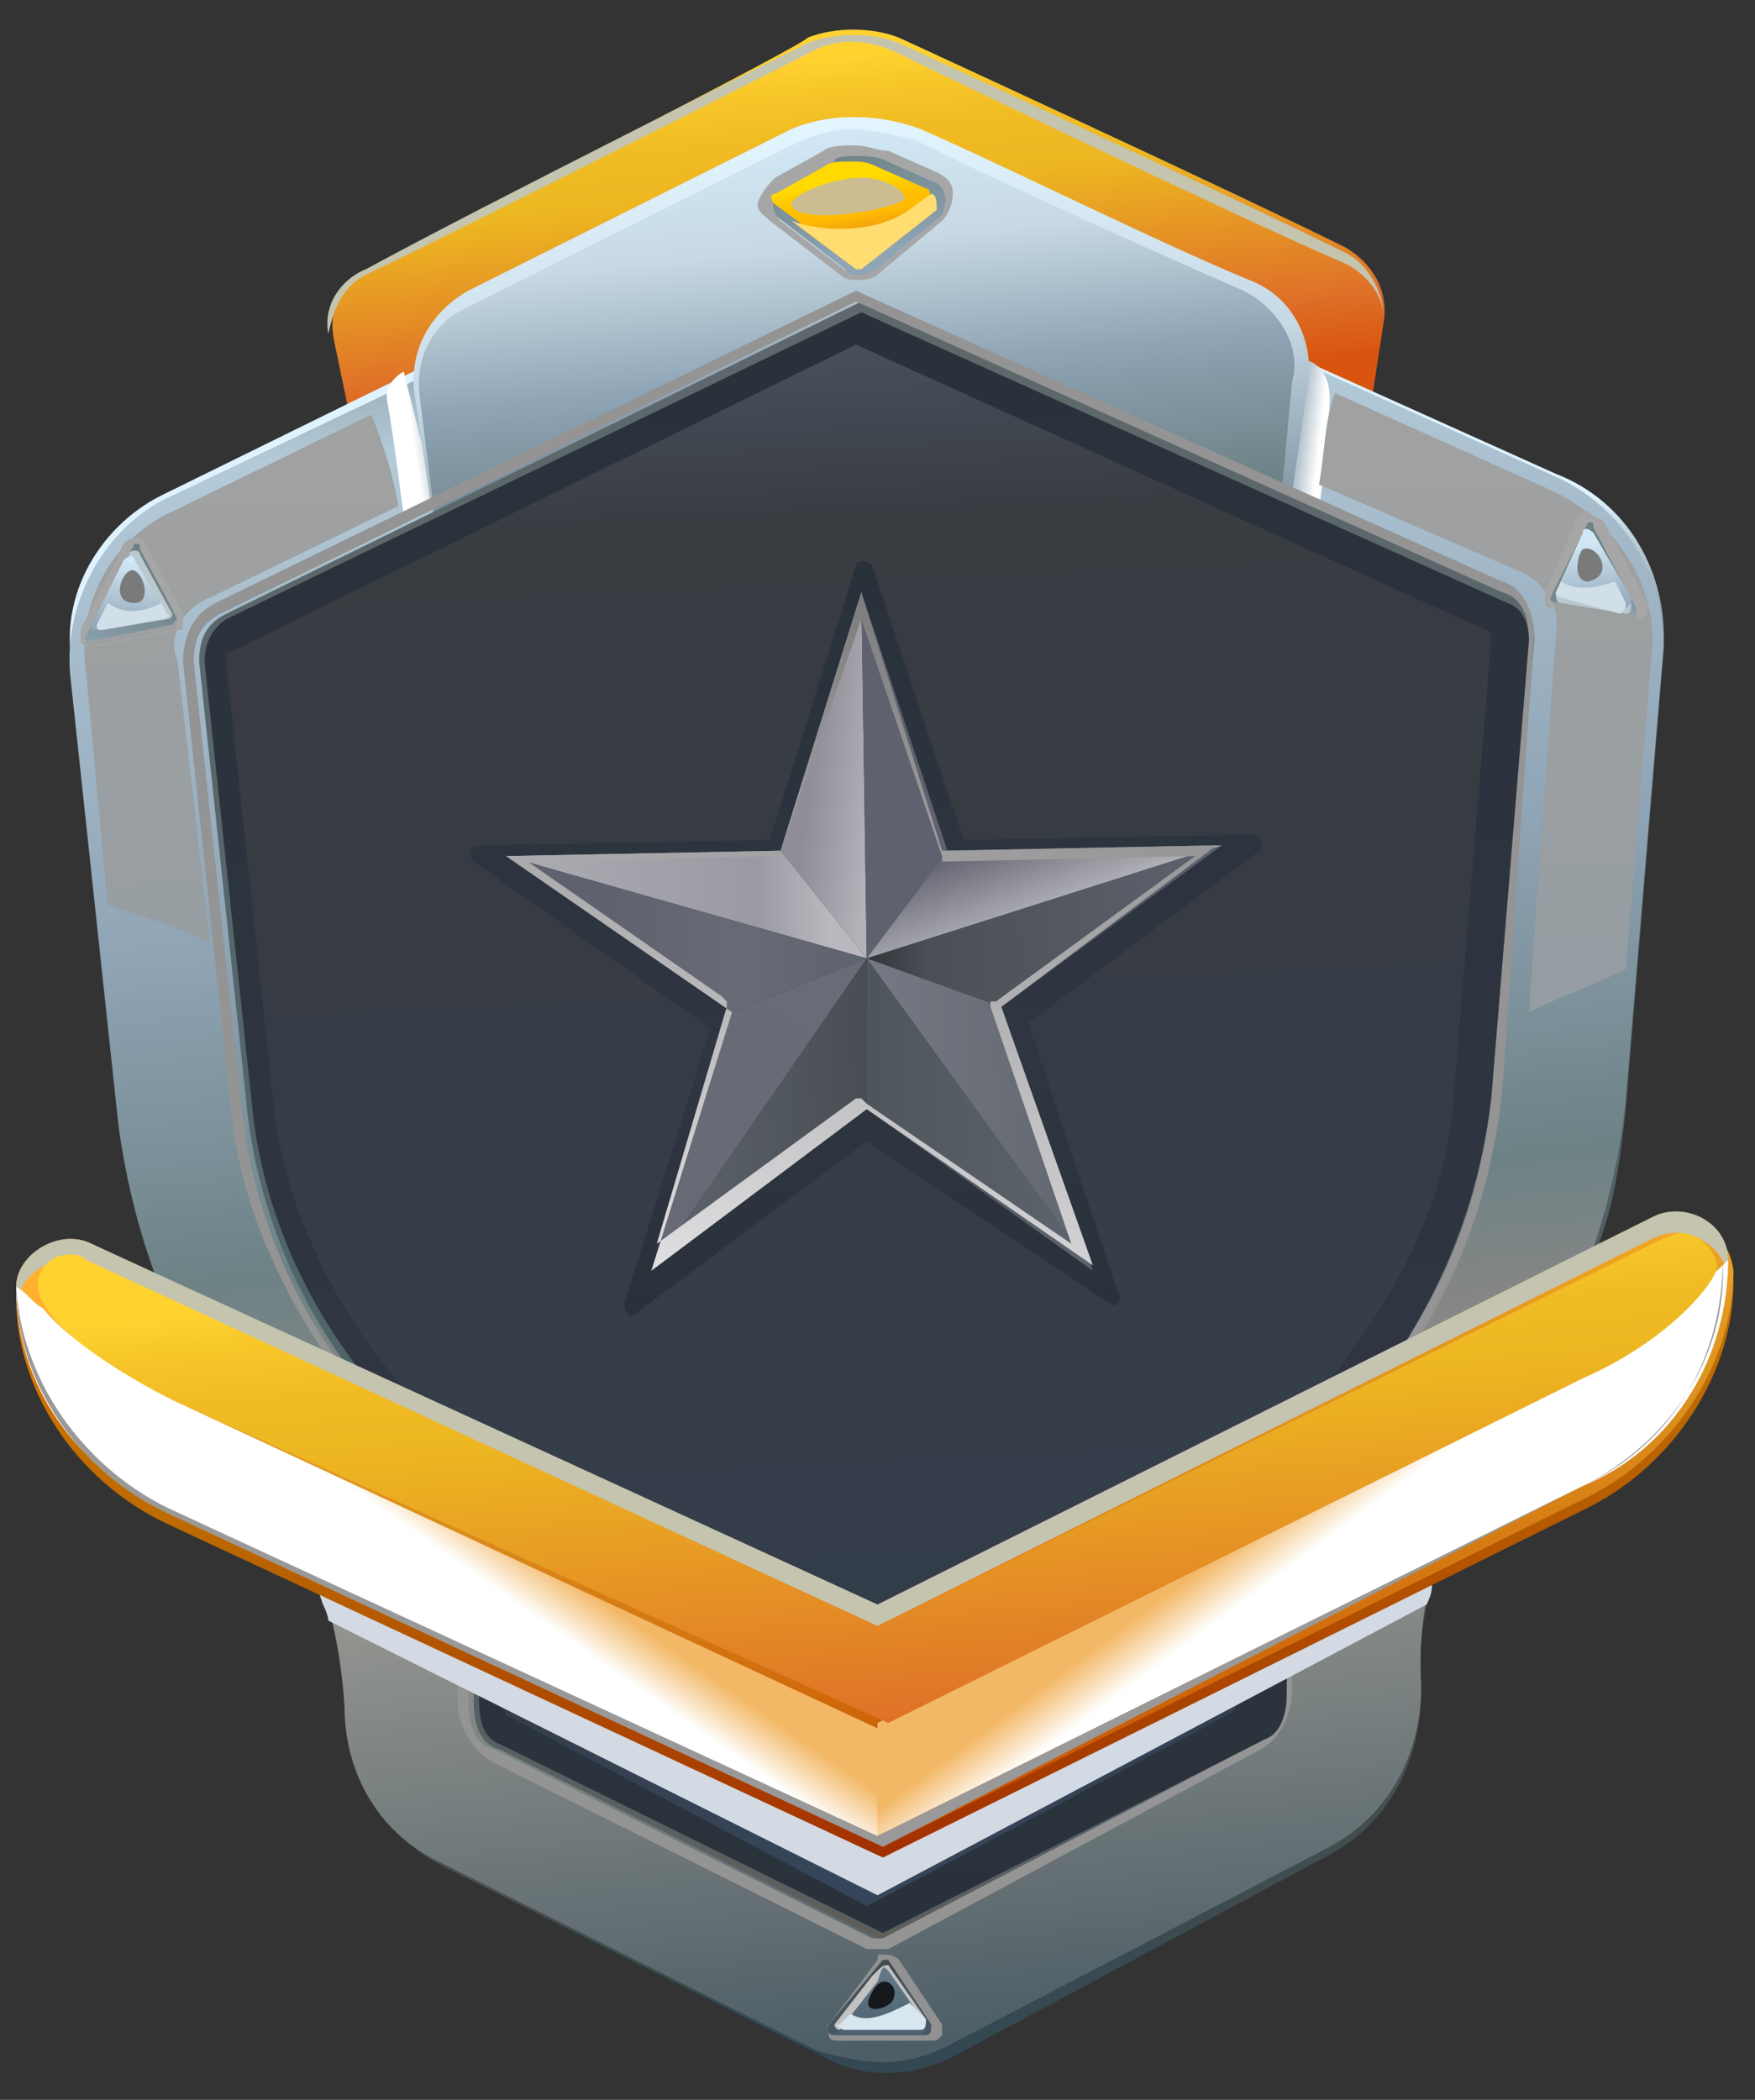 <?xml version="1.0" encoding="utf-8"?>
<!-- Generator: Adobe Illustrator 27.0.1, SVG Export Plug-In . SVG Version: 6.00 Build 0)  -->
<svg version="1.1" id="Слой_1" xmlns="http://www.w3.org/2000/svg" xmlns:xlink="http://www.w3.org/1999/xlink" x="0px" y="0px"
	 viewBox="0 0 32.6 39" style="enable-background:new 0 0 32.6 39;" xml:space="preserve">
<rect x="0" y="0" width="32.6" height="39" fill="#333333" stroke="none"/>
<style type="text/css">
	.st0{fill:url(#SVGID_1_);}
	.st1{fill:#C4C4AF;}
	.st2{fill:url(#SVGID_00000130612108635784946070000004751995106687547293_);}
	.st3{fill:url(#SVGID_00000021079253937415510080000005775826336866036881_);}
	.st4{fill:url(#SVGID_00000173862853944419669890000010996669751980982456_);}
	.st5{fill:#919191;}
	.st6{fill:#C2C2C2;}
	.st7{fill:url(#SVGID_00000012443401666625665860000011515413395329281952_);}
	.st8{fill:#D8E6F0;}
	.st9{fill:#16191C;}
	.st10{fill:url(#SVGID_00000102533636688799919980000009925513265906786192_);}
	.st11{fill:url(#SVGID_00000157270725847407028820000010271629250216345743_);}
	.st12{fill:url(#SVGID_00000000194620339006376850000011947645023389635975_);}
	.st13{fill:url(#SVGID_00000128476585022893323480000012366415191913666200_);}
	.st14{fill:url(#SVGID_00000062170037512978695870000012630420845695261855_);}
	.st15{fill:url(#SVGID_00000060030771746961718490000006493639351777917824_);}
	.st16{fill:#949494;}
	.st17{fill:url(#SVGID_00000143586340091688587320000007862971715645991830_);}
	.st18{fill:url(#SVGID_00000001663903993452622770000017397810030314773156_);}
	.st19{fill:url(#SVGID_00000134219730895356111040000006404914939488816301_);}
	.st20{fill:url(#SVGID_00000142143836387479713370000008451365406012313265_);}
	.st21{fill:url(#SVGID_00000134958920705725508030000007246859198086292390_);}
	.st22{fill:url(#SVGID_00000057845417664069150870000017254956001624001188_);}
	.st23{fill:url(#SVGID_00000128478749901648281480000015767530341453885568_);}
	.st24{fill:url(#SVGID_00000168097543128503641710000005706476191500036486_);}
	.st25{fill:url(#SVGID_00000126287070027939409430000014408664789135179428_);}
	.st26{fill:url(#SVGID_00000178184698396958730080000001799370201669420687_);}
	.st27{fill:url(#SVGID_00000088098558095726916060000000673239721460110745_);}
	.st28{fill:url(#SVGID_00000182529674899308218220000016120054921238244759_);}
	.st29{fill:url(#SVGID_00000149380538603935050970000007276743321798291873_);}
	.st30{fill:url(#SVGID_00000158017637479551916570000001486602658132153492_);}
	.st31{fill:#D3DAE3;}
	.st32{fill:url(#SVGID_00000016797135249790593210000010283486086310043529_);}
	.st33{fill:url(#SVGID_00000111873044054997087100000007116338295750305159_);}
	.st34{fill:url(#SVGID_00000077309064176976771490000003194673176295324853_);}
	.st35{fill:url(#SVGID_00000009548307986817216690000015529749940590303417_);}
	.st36{fill:url(#SVGID_00000140725988529795610780000010687354119766284933_);}
	.st37{fill:#999999;}
	.st38{fill:url(#SVGID_00000136405284144165145130000005144479308798976402_);}
	.st39{fill:url(#SVGID_00000032634367914144824930000008379773991730367879_);}
	.st40{fill:url(#SVGID_00000094617234464778648270000013244196157413482422_);}
	.st41{fill:#A6A6A6;}
	.st42{fill:url(#SVGID_00000165915661894730076100000005467961185240783519_);}
	.st43{fill:#FFDD70;}
	.st44{fill:#CCBD91;}
	.st45{fill:url(#SVGID_00000023269691294925422500000017883250262023799196_);}
	.st46{fill:#BAC8CF;}
	.st47{fill:url(#SVGID_00000137105990940446728630000013382551763647589529_);}
	.st48{fill:#D1DFE8;}
	.st49{fill:#7A7A7A;}
	.st50{fill:url(#SVGID_00000116202692185427894900000015542892741032219311_);}
	.st51{fill:url(#SVGID_00000031184865170417837350000018042273506815283876_);}
</style>
<g>
	
		<linearGradient id="SVGID_1_" gradientUnits="userSpaceOnUse" x1="415.066" y1="-841.62" x2="415.595" y2="-848.003" gradientTransform="matrix(1 -1.529134e-02 -1.529134e-02 -1 -412.431 -834.19)">
		<stop  offset="0" style="stop-color:#FFD230"/>
		<stop  offset="8.877914e-02" style="stop-color:#F7C629"/>
		<stop  offset="0.225" style="stop-color:#F0BB23"/>
		<stop  offset="0.369" style="stop-color:#EDB721"/>
		<stop  offset="0.822" style="stop-color:#DE7028"/>
		<stop  offset="1" style="stop-color:#D9550F"/>
	</linearGradient>
	<path class="st0" d="M6.8,5C6.3,5.2,6.1,5.8,6.2,6.3l1.1,5.3l8.8-0.2l8.8-0.2L25.7,6c0.1-0.6-0.2-1.1-0.7-1.4c-2-1-8.3-3.9-8.3-3.9
		c-0.5-0.2-1.2-0.2-1.7,0C15,0.8,8.9,3.9,6.8,5z"/>
	<path class="st1" d="M6.8,5.1C8.9,4.1,15,1,15,1c0.5-0.3,1.1-0.3,1.7,0c0,0,6.2,3,8.3,3.9c0.4,0.2,0.7,0.6,0.7,1
		c0-0.5-0.3-1-0.7-1.2c-2-1-8.3-3.9-8.3-3.9c-0.5-0.2-1.2-0.2-1.7,0c0,0-6.2,3.1-8.2,4.2C6.3,5.2,6,5.7,6.1,6.2
		C6.2,5.7,6.4,5.3,6.8,5.1z"/>
	
		<linearGradient id="SVGID_00000084514827480392397720000012795918934693249158_" gradientUnits="userSpaceOnUse" x1="414.719" y1="-843.607" x2="417.617" y2="-878.551" gradientTransform="matrix(1 -1.529134e-02 -1.529134e-02 -1 -412.431 -834.19)">
		<stop  offset="0.215" style="stop-color:#DFF3FF"/>
		<stop  offset="0.22" style="stop-color:#D7EBF6"/>
		<stop  offset="0.247" style="stop-color:#B3C7D1"/>
		<stop  offset="0.275" style="stop-color:#95A9B2"/>
		<stop  offset="0.306" style="stop-color:#7C9098"/>
		<stop  offset="0.34" style="stop-color:#697D84"/>
		<stop  offset="0.379" style="stop-color:#5B6F76"/>
		<stop  offset="0.426" style="stop-color:#53676D"/>
		<stop  offset="0.508" style="stop-color:#51656B"/>
		<stop  offset="0.821" style="stop-color:#52524C"/>
		<stop  offset="1" style="stop-color:#334852"/>
	</linearGradient>
	<path style="fill:url(#SVGID_00000084514827480392397720000012795918934693249158_);" d="M30.9,12.1l-0.7,8.5
		c-0.1,0.9-0.2,1.7-0.5,2.5c0,0.1,0,0.2-0.1,0.4c-0.4,1.2-1.1,2.4-1.8,3.4c-0.5,0.7-1,1.6-1.2,2.5c0,0.1,0,0.2-0.1,0.4
		c-0.1,0.6-0.2,1.1-0.1,1.6c0,1.3-0.6,2.5-1.8,3.1l-6.9,3.7c-0.8,0.4-1.7,0.4-2.4,0l-7-3.5c-1.2-0.6-1.9-1.8-1.9-3.1
		c0-0.6-0.1-1.1-0.2-1.7c0-0.1-0.1-0.3-0.1-0.3c-0.3-0.9-0.7-1.7-1.2-2.4c-0.8-1-1.4-2.2-1.9-3.3c0-0.1-0.1-0.3-0.1-0.4
		c-0.3-0.8-0.5-1.6-0.6-2.5l-0.9-8.4C1,11.2,1.8,9.8,3,9.2l11.8-5.8c0.6-0.3,1.4-0.4,2.1,0l12,5.4C30.2,9.3,31,10.6,30.9,12.1z"/>
	
		<linearGradient id="SVGID_00000059281323551679640370000006955883621275436978_" gradientUnits="userSpaceOnUse" x1="414.738" y1="-843.783" x2="417.608" y2="-878.381" gradientTransform="matrix(1 -1.529134e-02 -1.529134e-02 -1 -412.431 -834.19)">
		<stop  offset="0" style="stop-color:#637473"/>
		<stop  offset="0.124" style="stop-color:#B3CAD9"/>
		<stop  offset="0.381" style="stop-color:#8FA4B5"/>
		<stop  offset="0.558" style="stop-color:#6D8285"/>
		<stop  offset="0.637" style="stop-color:#878785"/>
		<stop  offset="0.738" style="stop-color:#959691"/>
		<stop  offset="1" style="stop-color:#4D5E66"/>
	</linearGradient>
	<path style="fill:url(#SVGID_00000059281323551679640370000006955883621275436978_);" d="M16.4,38.3c-0.4,0-0.8-0.1-1.2-0.2l-7-3.5
		c-1.1-0.5-1.8-1.6-1.8-2.9c-0.1-1.6-0.6-3.3-1.6-4.6c-1.5-1.9-2.3-4-2.6-6.2l-0.9-8.4c-0.1-1.3,0.6-2.6,1.7-3.2L15,3.6
		c0.3-0.1,0.6-0.2,1-0.3c0.3-0.1,0.6,0.1,1,0.2l12,5.4c1.2,0.6,1.9,1.8,1.9,3.1l-0.7,8.4c-0.2,2.1-1,4.3-2.4,6.3
		c-1,1.3-1.5,3-1.4,4.6c0,1.3-0.6,2.4-1.7,3L17.6,38C17.2,38.2,16.8,38.3,16.4,38.3z"/>
	<g>
		
			<linearGradient id="SVGID_00000074418082931715784500000015585028165498997427_" gradientUnits="userSpaceOnUse" x1="415.442" y1="-877.074" x2="415.442" y2="-878.608" gradientTransform="matrix(1 -1.529134e-02 -1.529134e-02 -1 -412.431 -834.19)">
			<stop  offset="0" style="stop-color:#414C4F"/>
			<stop  offset="1" style="stop-color:#495B6B"/>
		</linearGradient>
		<path style="fill:url(#SVGID_00000074418082931715784500000015585028165498997427_);" d="M16.5,36.4l0.8,1.2c0,0.1,0,0.2-0.1,0.2
			l-1.7,0c-0.1,0-0.2-0.1-0.1-0.2l0.9-1.2C16.4,36.3,16.5,36.3,16.5,36.4z"/>
		<g>
			<path class="st5" d="M16.4,36.4c0.1,0,0.1,0,0.1,0l0.8,1.2c0,0.1,0,0.2-0.1,0.2l-1.7,0c-0.1,0-0.2-0.1-0.1-0.2L16.4,36.4
				L16.4,36.4L16.4,36.4z M16.4,36.3c-0.1,0-0.1,0-0.1,0.1l-0.9,1.2c-0.1,0,0,0.2,0,0.2c0,0.1,0.1,0.1,0.2,0.1l1.7,0
				c0.1,0,0.1,0,0.2-0.1c0-0.1,0-0.2,0-0.2l-0.8-1.2C16.6,36.3,16.5,36.3,16.4,36.3L16.4,36.3z"/>
		</g>
		<path class="st6" d="M16.5,36.5l0.7,1c0,0.1,0,0.2-0.1,0.2l-1.5,0c-0.1,0-0.1-0.1-0.1-0.1l0.7-0.9C16.4,36.5,16.4,36.5,16.5,36.5z
			"/>
		
			<linearGradient id="SVGID_00000034805211748928756240000014638387582334462893_" gradientUnits="userSpaceOnUse" x1="415.43" y1="-876.775" x2="415.436" y2="-878.305" gradientTransform="matrix(1 -1.529134e-02 -1.529134e-02 -1 -412.431 -834.19)">
			<stop  offset="0" style="stop-color:#6B828F"/>
			<stop  offset="1" style="stop-color:#4D6170"/>
		</linearGradient>
		<path style="fill:url(#SVGID_00000034805211748928756240000014638387582334462893_);" d="M16.5,36.6l0.7,1c0,0.1,0,0.1-0.1,0.2
			l-1.4,0c-0.1,0-0.1-0.1-0.1-0.1l0.7-0.9C16.4,36.5,16.4,36.5,16.5,36.6z"/>
		<g>
			<path class="st8" d="M16.9,37.2c-0.4,0.2-0.8,0.4-1.1,0.2l-0.2,0.2c-0.1,0,0,0.1,0.1,0.1l1.4,0c0.1,0,0.1-0.1,0.1-0.2L16.9,37.2z
				"/>
		</g>
		<g>
			<path class="st9" d="M16.2,37c0.2-0.4,0.5-0.1,0.4,0.1C16.6,37.3,15.9,37.5,16.2,37z"/>
		</g>
	</g>
	
		<linearGradient id="SVGID_00000001630998810506043890000001833223019377754810_" gradientUnits="userSpaceOnUse" x1="423.372" y1="-848.741" x2="423.974" y2="-848.818" gradientTransform="matrix(1 -1.529134e-02 -1.529134e-02 -1 -412.431 -834.19)">
		<stop  offset="0" style="stop-color:#8BA0AF"/>
		<stop  offset="0.303" style="stop-color:#AABAC5"/>
		<stop  offset="0.963" style="stop-color:#FAFBFC"/>
		<stop  offset="1" style="stop-color:#FFFFFF"/>
	</linearGradient>
	<path style="fill:url(#SVGID_00000001630998810506043890000001833223019377754810_);" d="M24.3,6.7c0,0,0.4,0.1,0.4,0.7
		c0,0.5-0.2,2.1-0.2,2.1l-0.6-0.2L24.3,6.7z"/>
	
		<linearGradient id="SVGID_00000153675854791749797200000009522044920131160204_" gradientUnits="userSpaceOnUse" x1="-3039.185" y1="-848.701" x2="-3038.584" y2="-848.778" gradientTransform="matrix(-1 1.529134e-02 -1.529134e-02 -1 -3043.88 -793.952)">
		<stop  offset="0" style="stop-color:#8BA0AF"/>
		<stop  offset="0.303" style="stop-color:#AABAC5"/>
		<stop  offset="0.963" style="stop-color:#FAFBFC"/>
		<stop  offset="1" style="stop-color:#FFFFFF"/>
	</linearGradient>
	<path style="fill:url(#SVGID_00000153675854791749797200000009522044920131160204_);" d="M7.5,6.9c0,0-0.4,0.2-0.3,0.6
		c0.1,0.5,0.3,2.1,0.3,2.1l0.6-0.3L7.5,6.9z"/>
	
		<linearGradient id="SVGID_00000102545032219066225240000015699883828650564233_" gradientUnits="userSpaceOnUse" x1="415.045" y1="-842.8" x2="415.666" y2="-850.297" gradientTransform="matrix(1 -1.529134e-02 -1.529134e-02 -1 -412.431 -834.19)">
		<stop  offset="0" style="stop-color:#E3F5FF"/>
		<stop  offset="0.599" style="stop-color:#C7D9E4"/>
		<stop  offset="1" style="stop-color:#879CAA"/>
	</linearGradient>
	<path style="fill:url(#SVGID_00000102545032219066225240000015699883828650564233_);" d="M24.3,7.1c0.1-0.8-0.3-1.6-1.1-1.9
		c-1.7-0.7-4.5-2.1-6.1-2.8c-0.8-0.3-1.7-0.3-2.4,0c-1.6,0.8-4.4,2.2-6,3c-0.7,0.4-1.1,1.1-1,1.9l0.5,3.4l7.8-3.1l7.8,2.9L24.3,7.1z
		"/>
	
		<linearGradient id="SVGID_00000055683061578043922800000011502638372663264165_" gradientUnits="userSpaceOnUse" x1="415.045" y1="-842.8" x2="415.666" y2="-850.297" gradientTransform="matrix(1 -1.529134e-02 -1.529134e-02 -1 -412.431 -834.19)">
		<stop  offset="0" style="stop-color:#E3F5FF"/>
		<stop  offset="0.599" style="stop-color:#C7D9E4"/>
		<stop  offset="1" style="stop-color:#879CAA"/>
	</linearGradient>
	<path style="fill:url(#SVGID_00000055683061578043922800000011502638372663264165_);" d="M24.3,7.1c0.1-0.8-0.3-1.6-1.1-1.9
		c-1.7-0.7-4.5-2.1-6.1-2.8c-0.8-0.3-1.7-0.3-2.4,0c-1.6,0.8-4.4,2.2-6,3c-0.7,0.4-1.1,1.1-1,1.9l0.5,3.4l7.8-3.1l7.8,2.9L24.3,7.1z
		"/>
	
		<linearGradient id="SVGID_00000183962153559884694050000006967357332127947406_" gradientUnits="userSpaceOnUse" x1="415.092" y1="-842.974" x2="415.69" y2="-850.183" gradientTransform="matrix(1 -1.529134e-02 -1.529134e-02 -1 -412.431 -834.19)">
		<stop  offset="0" style="stop-color:#D1E7F5"/>
		<stop  offset="0.288" style="stop-color:#C7D9E4"/>
		<stop  offset="0.619" style="stop-color:#8FA4B5"/>
		<stop  offset="0.742" style="stop-color:#8398A4"/>
		<stop  offset="1" style="stop-color:#6D8285"/>
	</linearGradient>
	<path style="fill:url(#SVGID_00000183962153559884694050000006967357332127947406_);" d="M7.8,7.4C7.7,6.7,8,6,8.7,5.7
		c1.6-0.8,4.4-2.2,6-3c0.4-0.2,0.8-0.3,1.1-0.3c0.4,0,0.8,0.1,1.2,0.2c1.6,0.8,4.5,2.1,6.1,2.8c0.6,0.3,1.1,1,0.9,1.7l-0.3,3.2
		L16,7.5l-7.8,3.1L7.8,7.4z"/>
	
		<linearGradient id="SVGID_00000115495442041179549580000009991534384524382082_" gradientUnits="userSpaceOnUse" x1="415.461" y1="-846.202" x2="415.589" y2="-876.544" gradientTransform="matrix(1 -1.529134e-02 -1.529134e-02 -1 -412.431 -834.19)">
		<stop  offset="0" style="stop-color:#5F686B"/>
		<stop  offset="0.711" style="stop-color:#4D6469"/>
		<stop  offset="0.876" style="stop-color:#556163"/>
		<stop  offset="1" style="stop-color:#5E5E5B"/>
	</linearGradient>
	<path style="fill:url(#SVGID_00000115495442041179549580000009991534384524382082_);" d="M16.4,36c-0.1,0-0.1,0-0.1,0l-7-3.5
		c-0.4-0.1-0.5-0.5-0.5-0.9c0-2.1-0.8-4.2-2.1-5.9c-1.2-1.5-1.9-3.3-2.1-5l-0.9-8.4c0-0.4,0.1-0.7,0.5-0.9L16,5.6L28,11
		c0.4,0.1,0.5,0.5,0.5,0.9l-0.7,8.5c-0.2,1.8-0.8,3.5-2,5.1c-1.3,1.7-1.9,3.8-1.9,6c0,0.4-0.2,0.8-0.5,0.9L16.4,36
		C16.5,36,16.4,36,16.4,36z"/>
	<g>
		<path class="st16" d="M15.9,5.6l12,5.4c0.4,0.1,0.5,0.5,0.5,0.9l-0.7,8.5c-0.2,1.8-0.8,3.5-2,5.1c-1.3,1.7-1.9,3.8-1.9,6
			c0,0.4-0.2,0.8-0.5,0.9L16.4,36c-0.1,0-0.1,0-0.1,0c-0.1,0-0.1,0-0.1,0l-7-3.5c-0.4-0.1-0.5-0.5-0.5-0.9c0-2.1-0.8-4.2-2.1-5.9
			c-1.2-1.5-1.9-3.3-2.1-5l-0.9-8.4c0-0.4,0.1-0.7,0.5-0.9L15.9,5.6L15.9,5.6z M15.9,5.4L15.9,5.4L4,11.2c-0.4,0.2-0.6,0.6-0.6,1.1
			l0.9,8.4c0.2,1.8,1,3.5,2.2,5.1c1.3,1.7,2,3.7,2,5.8c0,0.5,0.3,0.9,0.6,1.1l7,3.5c0.1,0,0.1,0,0.2,0c0.1,0,0.1,0,0.2,0l6.9-3.7
			c0.4-0.2,0.6-0.7,0.6-1.1c0-2.1,0.7-4.2,1.9-5.9c1.2-1.6,1.8-3.4,2-5.2l0.6-8.5c0-0.4-0.2-0.9-0.6-1L15.9,5.4L15.9,5.4L15.9,5.4z"
			/>
	</g>
	
		<linearGradient id="SVGID_00000004527525322381171640000014079962527882621858_" gradientUnits="userSpaceOnUse" x1="415.433" y1="-846.387" x2="415.56" y2="-876.363" gradientTransform="matrix(1 -1.529134e-02 -1.529134e-02 -1 -412.431 -834.19)">
		<stop  offset="0" style="stop-color:#29313B"/>
		<stop  offset="0.662" style="stop-color:#2F3641"/>
		<stop  offset="1" style="stop-color:#29313B"/>
	</linearGradient>
	<path style="fill:url(#SVGID_00000004527525322381171640000014079962527882621858_);" d="M16.4,35.9C16.4,35.9,16.3,35.9,16.4,35.9
		l-7.1-3.5C9,32.3,8.9,32,8.9,31.6c0-2.2-0.8-4.3-2.1-6c-1.2-1.5-1.9-3.2-2.1-4.9l-0.9-8.4c0-0.3,0.1-0.6,0.4-0.8l11.8-5.7l12,5.4
		c0.3,0.1,0.4,0.4,0.4,0.7l-0.7,8.5c-0.2,1.7-0.8,3.4-1.9,5c-1.3,1.7-1.9,3.9-1.9,6.1c0,0.3-0.1,0.7-0.4,0.8L16.4,35.9L16.4,35.9z"
		/>
	
		<linearGradient id="SVGID_00000039129913341316579500000005495605434946235324_" gradientUnits="userSpaceOnUse" x1="415.235" y1="-846.773" x2="416.087" y2="-875.325" gradientTransform="matrix(1 -1.529134e-02 -1.529134e-02 -1 -412.431 -834.19)">
		<stop  offset="0" style="stop-color:#48515E"/>
		<stop  offset="0.12" style="stop-color:#393C41"/>
		<stop  offset="0.852" style="stop-color:#333D4A"/>
		<stop  offset="1" style="stop-color:#364559"/>
	</linearGradient>
	<path style="fill:url(#SVGID_00000039129913341316579500000005495605434946235324_);" d="M9.5,31.9c-0.1,0-0.2-0.2-0.1-0.3
		c-0.1-2.3-0.8-4.5-2.3-6.3c-1.1-1.4-1.8-3.1-2-4.6l-0.9-8.4c0-0.1,0-0.2,0.1-0.2l11.6-5.7l11.7,5.3c0.1,0,0.1,0.1,0.1,0.2l-0.7,8.5
		c-0.1,1.6-0.8,3.2-1.9,4.7c-1.3,1.8-2.1,4.1-2.1,6.4c0,0.2-0.1,0.3-0.1,0.3l-6.8,3.6L9.5,31.9z"/>
	
		<linearGradient id="SVGID_00000062894799850016831590000014845308248985799042_" gradientUnits="userSpaceOnUse" x1="415.475" y1="-850.967" x2="415.475" y2="-865.023" gradientTransform="matrix(1 -1.529134e-02 -1.529134e-02 -1 -412.431 -834.19)">
		<stop  offset="0" style="stop-color:#29313B"/>
		<stop  offset="0.662" style="stop-color:#2F3641"/>
		<stop  offset="1" style="stop-color:#29313B"/>
	</linearGradient>
	<path style="fill:url(#SVGID_00000062894799850016831590000014845308248985799042_);" d="M16.1,21.2l-4.3,3.2
		c-0.1,0.1-0.2,0-0.2-0.2l1.6-5.1L8.8,16c-0.1-0.1-0.1-0.3,0.1-0.3l5.4-0.1l1.6-5.1c0-0.1,0.2-0.1,0.3,0l1.7,5.1l5.4-0.1
		c0.1,0,0.2,0.2,0.1,0.3L19.1,19l1.7,5.1c0,0.1-0.1,0.2-0.2,0.1L16.1,21.2z"/>
	<g>
		
			<linearGradient id="SVGID_00000143617472460001189980000007274808249650091691_" gradientUnits="userSpaceOnUse" x1="414.395" y1="-854.899" x2="415.613" y2="-855.047" gradientTransform="matrix(1 -1.529134e-02 -1.529134e-02 -1 -412.431 -834.19)">
			<stop  offset="0" style="stop-color:#8F8D97"/>
			<stop  offset="1" style="stop-color:#B2B2B9"/>
		</linearGradient>
		<polygon style="fill:url(#SVGID_00000143617472460001189980000007274808249650091691_);" points="16,11 16.1,17.8 14.5,15.8 		"/>
		
			<linearGradient id="SVGID_00000040557967738584515690000004289088938204952224_" gradientUnits="userSpaceOnUse" x1="415.479" y1="-855.028" x2="417.043" y2="-855.028" gradientTransform="matrix(1 -1.529134e-02 -1.529134e-02 -1 -412.431 -834.19)">
			<stop  offset="0" style="stop-color:#5F616E"/>
			<stop  offset="1" style="stop-color:#5F616E"/>
		</linearGradient>
		<polygon style="fill:url(#SVGID_00000040557967738584515690000004289088938204952224_);" points="17.6,15.8 16.1,17.8 16,11 		"/>
		
			<linearGradient id="SVGID_00000072980440705182768370000014912863218382165390_" gradientUnits="userSpaceOnUse" x1="418.268" y1="-856.081" x2="418.767" y2="-857.413" gradientTransform="matrix(1 -1.529134e-02 -1.529134e-02 -1 -412.431 -834.19)">
			<stop  offset="0" style="stop-color:#696976"/>
			<stop  offset="1" style="stop-color:#ADAEB4"/>
		</linearGradient>
		<polygon style="fill:url(#SVGID_00000072980440705182768370000014912863218382165390_);" points="22.7,15.7 16.1,17.8 17.6,15.8 
					"/>
		
			<linearGradient id="SVGID_00000096023541098205936620000009183276865418387127_" gradientUnits="userSpaceOnUse" x1="415.479" y1="-857.895" x2="422.105" y2="-857.895" gradientTransform="matrix(1 -1.529134e-02 -1.529134e-02 -1 -412.431 -834.19)">
			<stop  offset="0" style="stop-color:#32373C"/>
			<stop  offset="0.165" style="stop-color:#4A5055"/>
			<stop  offset="1" style="stop-color:#5F626E"/>
		</linearGradient>
		<polygon style="fill:url(#SVGID_00000096023541098205936620000009183276865418387127_);" points="18.6,18.7 16.1,17.8 22.7,15.7 
					"/>
		
			<linearGradient id="SVGID_00000063613276747002060790000012439895089342904498_" gradientUnits="userSpaceOnUse" x1="408.854" y1="-857.428" x2="414.75" y2="-857.428" gradientTransform="matrix(1 -1.529134e-02 -1.529134e-02 -1 -412.431 -834.19)">
			<stop  offset="0.164" style="stop-color:#A8A8AF"/>
			<stop  offset="0.77" style="stop-color:#9B9AA3"/>
			<stop  offset="1" style="stop-color:#BBB9BF"/>
		</linearGradient>
		<polygon style="fill:url(#SVGID_00000063613276747002060790000012439895089342904498_);" points="14.5,15.8 16.1,17.8 9.4,15.9 		
			"/>
		
			<linearGradient id="SVGID_00000155867749949830093240000018217866387216784055_" gradientUnits="userSpaceOnUse" x1="410.37" y1="-857.889" x2="414.736" y2="-857.927" gradientTransform="matrix(1 -1.529134e-02 -1.529134e-02 -1 -412.431 -834.19)">
			<stop  offset="0" style="stop-color:#5F626E"/>
			<stop  offset="0.632" style="stop-color:#686B75"/>
			<stop  offset="1" style="stop-color:#5F646E"/>
		</linearGradient>
		<polygon style="fill:url(#SVGID_00000155867749949830093240000018217866387216784055_);" points="13.6,18.8 16.1,17.8 9.4,15.9 		
			"/>
		
			<linearGradient id="SVGID_00000047755282999940119860000010604527556222774930_" gradientUnits="userSpaceOnUse" x1="414.847" y1="-857.988" x2="410.851" y2="-863.631" gradientTransform="matrix(1 -1.529134e-02 -1.529134e-02 -1 -412.431 -834.19)">
			<stop  offset="0" style="stop-color:#696B76"/>
			<stop  offset="1" style="stop-color:#676975"/>
		</linearGradient>
		<polygon style="fill:url(#SVGID_00000047755282999940119860000010604527556222774930_);" points="12.1,23.6 16.1,17.8 13.6,18.8 
					"/>
		
			<linearGradient id="SVGID_00000147940350027530519690000008441266915971073176_" gradientUnits="userSpaceOnUse" x1="415.479" y1="-861.34" x2="419.574" y2="-861.34" gradientTransform="matrix(1 -1.529134e-02 -1.529134e-02 -1 -412.431 -834.19)">
			<stop  offset="0" style="stop-color:#767983"/>
			<stop  offset="1" style="stop-color:#5F656E"/>
		</linearGradient>
		<polygon style="fill:url(#SVGID_00000147940350027530519690000008441266915971073176_);" points="18.6,18.7 16.1,17.8 20.3,23.6 
					"/>
		
			<linearGradient id="SVGID_00000086675922414506215850000007100468447230967952_" gradientUnits="userSpaceOnUse" x1="415.479" y1="-861.34" x2="419.574" y2="-861.34" gradientTransform="matrix(1 -1.529134e-02 -1.529134e-02 -1 -412.431 -834.19)">
			<stop  offset="0" style="stop-color:#4E555B"/>
			<stop  offset="1" style="stop-color:#5F656E"/>
		</linearGradient>
		<polygon style="fill:url(#SVGID_00000086675922414506215850000007100468447230967952_);" points="16.1,20.6 16.1,17.8 20.3,23.6 
					"/>
		
			<linearGradient id="SVGID_00000087371115905068140830000002973363268116526012_" gradientUnits="userSpaceOnUse" x1="411.385" y1="-861.317" x2="415.476" y2="-861.317" gradientTransform="matrix(1 -1.529134e-02 -1.529134e-02 -1 -412.431 -834.19)">
			<stop  offset="0" style="stop-color:#5F646E"/>
			<stop  offset="1" style="stop-color:#474D52"/>
		</linearGradient>
		<polygon style="fill:url(#SVGID_00000087371115905068140830000002973363268116526012_);" points="12.1,23.6 16.1,17.8 16.1,20.6 
					"/>
		<g>
			
				<linearGradient id="SVGID_00000125568176880039765060000017004539597584816816_" gradientUnits="userSpaceOnUse" x1="15.348" y1="24.66" x2="15.348" y2="11.47" gradientTransform="matrix(0.98 0.198 -0.198 0.98 4.223 -3.14)">
				<stop  offset="0" style="stop-color:#E0E0E3"/>
				<stop  offset="1" style="stop-color:#7C7C7D"/>
			</linearGradient>
			<path style="fill:url(#SVGID_00000125568176880039765060000017004539597584816816_);" d="M16,11.5l1.5,4.4l0,0.1l0.1,0l4.6-0.1
				l-3.7,2.7l-0.1,0l0,0.1l1.5,4.4l-3.8-2.6l-0.1-0.1l-0.1,0l-3.7,2.7l1.3-4.4l0-0.1l-0.1-0.1L9.8,16l4.6-0.1l0.1,0l0-0.1L16,11.5
				L16,11.5z M16,11l-1.5,4.8l-5.1,0.1l4.2,2.9l-1.5,4.8l4-3l4.2,2.9l-1.7-4.8l4-3l-5.1,0.1L16,11L16,11z"/>
		</g>
	</g>
	<path class="st31" d="M29.6,23.5c-0.4,1.2-1.1,2.4-1.8,3.4c-0.5,0.7-1,1.6-1.2,2.5c0,0.1,0,0.2-0.1,0.4l-10.2,5.4L6.1,30.1
		c0-0.1-0.1-0.3-0.1-0.3c-0.3-0.9-0.7-1.7-1.2-2.4c-0.8-1-1.4-2.2-1.9-3.3l13.6,6.7L29.6,23.5z"/>
	<g>
		
			<linearGradient id="SVGID_00000060710420483902142650000007956192742550355359_" gradientUnits="userSpaceOnUse" x1="415.433" y1="-864.094" x2="416.122" y2="-874.835" gradientTransform="matrix(1 -1.529134e-02 -1.529134e-02 -1 -412.431 -834.19)">
			<stop  offset="0" style="stop-color:#E87C00"/>
			<stop  offset="3.420288e-02" style="stop-color:#DF7900"/>
			<stop  offset="0.13" style="stop-color:#CC7100"/>
			<stop  offset="0.228" style="stop-color:#C16C00"/>
			<stop  offset="0.332" style="stop-color:#BD6B00"/>
			<stop  offset="1" style="stop-color:#A33100"/>
		</linearGradient>
		<path style="fill:url(#SVGID_00000060710420483902142650000007956192742550355359_);" d="M30.7,22.8L16.3,30L1.7,23.3
			c-0.6-0.3-1.4,0.2-1.4,0.8c0,1.7,1.1,3.4,2.8,4.2l13.3,6.2l13.1-6.5c1.6-0.8,2.7-2.5,2.7-4.2C32.1,22.9,31.3,22.5,30.7,22.8z"/>
		
			<linearGradient id="SVGID_00000034084147245280488780000014449106480139887248_" gradientUnits="userSpaceOnUse" x1="415.401" y1="-863.955" x2="416.089" y2="-874.696" gradientTransform="matrix(1 -1.529134e-02 -1.529134e-02 -1 -412.431 -834.19)">
			<stop  offset="0" style="stop-color:#FFB030"/>
			<stop  offset="9.760878e-02" style="stop-color:#EDA127"/>
			<stop  offset="0.203" style="stop-color:#E29821"/>
			<stop  offset="0.315" style="stop-color:#DE951F"/>
			<stop  offset="1" style="stop-color:#C74F00"/>
		</linearGradient>
		<path style="fill:url(#SVGID_00000034084147245280488780000014449106480139887248_);" d="M30.6,22.7l-14.4,7.2L1.7,23.1
			c-0.6-0.3-1.4,0.2-1.4,0.8c0,1.7,1.1,3.4,2.8,4.2l13.3,6.2l13.1-6.5c1.6-0.8,2.7-2.5,2.7-4.2C32.1,22.8,31.3,22.4,30.6,22.7z"/>
		<path class="st1" d="M1.7,23.5l14.6,6.7l14.4-7.2c0.6-0.3,1.3,0.1,1.4,0.7c0-0.1,0-0.2,0-0.3c0-0.7-0.8-1.1-1.4-0.8l-14.4,7.2
			L1.7,23.1c-0.6-0.3-1.4,0.2-1.4,0.8c0,0.1,0,0.2,0,0.3C0.4,23.6,1.1,23.2,1.7,23.5z"/>
		
			<linearGradient id="SVGID_00000072968913344778441630000009746164014180480135_" gradientUnits="userSpaceOnUse" x1="422.796" y1="-868.788" x2="423.358" y2="-869.567" gradientTransform="matrix(1 -1.529134e-02 -1.529134e-02 -1 -412.431 -834.19)">
			<stop  offset="0" style="stop-color:#F2B866"/>
			<stop  offset="0.629" style="stop-color:#FAE4C5"/>
			<stop  offset="1" style="stop-color:#FFFFFF"/>
		</linearGradient>
		<path style="fill:url(#SVGID_00000072968913344778441630000009746164014180480135_);" d="M32.1,23.4c-0.2,0.2-0.3,0.3-0.5,0.4
			c-0.3,0.5-1.2,1.2-2.4,1.8l-12.9,6.4l0,2.1l13.1-6.5C31.1,26.9,32.1,25.2,32.1,23.4C32.1,23.4,32.1,23.4,32.1,23.4z"/>
		
			<linearGradient id="SVGID_00000075133818724499247760000006811517479560454788_" gradientUnits="userSpaceOnUse" x1="415.465" y1="-863.989" x2="416.017" y2="-872.597" gradientTransform="matrix(1 -1.529134e-02 -1.529134e-02 -1 -412.431 -834.19)">
			<stop  offset="0" style="stop-color:#FFD230"/>
			<stop  offset="7.636086e-02" style="stop-color:#F7C629"/>
			<stop  offset="0.193" style="stop-color:#F0BB23"/>
			<stop  offset="0.317" style="stop-color:#EDB721"/>
			<stop  offset="1" style="stop-color:#DE7028"/>
		</linearGradient>
		<path style="fill:url(#SVGID_00000075133818724499247760000006811517479560454788_);" d="M3.2,26c-1.6-0.7-2.5-1.7-2.5-2.1
			c0-0.4,0.3-0.6,0.6-0.6c0.1,0,0.2,0,0.3,0.1l14.7,6.8L30.9,23c0.1,0,0.2-0.1,0.3-0.1c0.3,0,0.6,0.2,0.7,0.6c0,0.3-0.9,1.4-2.5,2.1
			l-12.9,6.4L3.2,26z"/>
		
			<linearGradient id="SVGID_00000067202303179140561450000006739451507271254171_" gradientUnits="userSpaceOnUse" x1="-2969.239" y1="-868.738" x2="-2968.677" y2="-869.518" gradientTransform="matrix(-1 1.529134e-02 -1.529134e-02 -1 -2973.392 -795.03)">
			<stop  offset="0" style="stop-color:#F2B866"/>
			<stop  offset="0.629" style="stop-color:#FAE4C5"/>
			<stop  offset="1" style="stop-color:#FFFFFF"/>
		</linearGradient>
		<path style="fill:url(#SVGID_00000067202303179140561450000006739451507271254171_);" d="M0.3,23.9c0.2,0.1,0.3,0.3,0.5,0.4
			C1.1,24.7,2,25.4,3.2,26l13.1,6.1l0,2.1L3.1,28C1.4,27.3,0.3,25.7,0.3,23.9C0.3,23.9,0.3,23.9,0.3,23.9z"/>
		<path class="st37" d="M29.4,27.6l-13.1,6.5L3.1,28c-1.6-0.8-2.7-2.4-2.8-4.1l0,0c0,1.7,1.1,3.4,2.8,4.2l13.3,6.2L29.4,27.6
			c1.6-0.8,2.7-2.4,2.6-4.2l0,0C32,25.2,31.1,26.8,29.4,27.6z"/>
	</g>
	<g>
		
			<linearGradient id="SVGID_00000128487665377644125250000014264562687462952065_" gradientUnits="userSpaceOnUse" x1="403.9" y1="-848.517" x2="403.9" y2="-865.039" gradientTransform="matrix(1 -1.529134e-02 -1.529134e-02 -1 -412.431 -834.19)">
			<stop  offset="0" style="stop-color:#A1A1A1"/>
			<stop  offset="1" style="stop-color:#8E9BA3"/>
		</linearGradient>
		<path style="fill:url(#SVGID_00000128487665377644125250000014264562687462952065_);" d="M3.9,11.1l3.5-1.7
			C7.3,8.8,7.1,8.2,6.9,7.7L3.2,9.5c-1.1,0.5-1.8,1.7-1.6,3L2,16.8c0.6,0.2,1.2,0.4,1.9,0.7l-0.6-5.2C3.1,11.8,3.4,11.3,3.9,11.1z"
			/>
		
			<linearGradient id="SVGID_00000067210733027237862650000009796818476688199584_" gradientUnits="userSpaceOnUse" x1="426.97" y1="-848.517" x2="426.97" y2="-865.039" gradientTransform="matrix(1 -1.529134e-02 -1.529134e-02 -1 -412.431 -834.19)">
			<stop  offset="0" style="stop-color:#A1A1A1"/>
			<stop  offset="1" style="stop-color:#8E9BA3"/>
		</linearGradient>
		<path style="fill:url(#SVGID_00000067210733027237862650000009796818476688199584_);" d="M28.8,9.1l-4-1.8
			c-0.2,0.5-0.2,1.2-0.3,1.7l3.7,1.6c0.5,0.2,0.8,0.7,0.7,1.2l-0.5,7c0.6-0.3,1.2-0.5,1.8-0.8l0.5-6.1C30.7,10.7,29.9,9.6,28.8,9.1z
			"/>
	</g>
	
		<linearGradient id="SVGID_00000028293311589843630470000005604111357037831047_" gradientUnits="userSpaceOnUse" x1="415.273" y1="-843.235" x2="415.662" y2="-845.277" gradientTransform="matrix(1 -1.529134e-02 -1.529134e-02 -1 -412.431 -834.19)">
		<stop  offset="0" style="stop-color:#6D8285"/>
		<stop  offset="0.676" style="stop-color:#8398A4"/>
		<stop  offset="1" style="stop-color:#8FA4B5"/>
	</linearGradient>
	<path style="fill:url(#SVGID_00000028293311589843630470000005604111357037831047_);" d="M15.7,5l-1.3-1c-0.2-0.2-0.2-0.4,0.1-0.6
		L15.4,3c0.4-0.2,0.7-0.2,1.1,0l0.9,0.4c0.2,0.1,0.2,0.4,0.1,0.6l-1.2,1C16,5.2,15.8,5.2,15.7,5z"/>
	<g>
		<path class="st41" d="M15.9,2.9c0.2,0,0.4,0,0.6,0.1l0.9,0.4c0.2,0.1,0.2,0.4,0.1,0.6l-1.2,1c-0.1,0-0.1,0.1-0.3,0.1
			c-0.1,0-0.2,0-0.2,0l-1.3-1c-0.2-0.2-0.2-0.4,0.1-0.6l0.9-0.5C15.5,2.9,15.7,2.9,15.9,2.9L15.9,2.9z M15.9,2.7
			c-0.2,0-0.5,0-0.6,0.1l-0.9,0.5c-0.1,0.1-0.2,0.2-0.3,0.4s0.1,0.3,0.2,0.4l1.3,1c0.1,0.1,0.2,0.1,0.4,0.1s0.3-0.1,0.3-0.1l1.2-1
			c0.1-0.1,0.2-0.3,0.2-0.5c0-0.2-0.1-0.3-0.3-0.4l-0.9-0.4C16.3,2.8,16.1,2.7,15.9,2.7L15.9,2.7z"/>
	</g>
	
		<linearGradient id="SVGID_00000125602290051120843280000000035354347274207915_" gradientUnits="userSpaceOnUse" x1="415.358" y1="-843.909" x2="415.594" y2="-845.463" gradientTransform="matrix(1 -1.529134e-02 -1.529134e-02 -1 -412.431 -834.19)">
		<stop  offset="0" style="stop-color:#FFD900"/>
		<stop  offset="0.11" style="stop-color:#FFCA00"/>
		<stop  offset="0.248" style="stop-color:#FFBF00"/>
		<stop  offset="0.395" style="stop-color:#FFBB00"/>
		<stop  offset="0.539" style="stop-color:#F5A50C"/>
		<stop  offset="0.822" style="stop-color:#DE7028"/>
		<stop  offset="1" style="stop-color:#D9550F"/>
	</linearGradient>
	<path style="fill:url(#SVGID_00000125602290051120843280000000035354347274207915_);" d="M15.9,4.9L15.9,4.9l-1.5-1.1
		c-0.1-0.1-0.1-0.2,0-0.2l0.9-0.5c0.1-0.1,0.3-0.1,0.5-0.1c0.2,0,0.3,0,0.5,0.1l0.9,0.4c0.1,0,0.1,0.2,0,0.3L15.9,4.9L15.9,4.9z"/>
	<path class="st43" d="M17.3,3.6L17.3,3.6C17,3.8,16.8,4,16.5,4.1c-0.5,0.2-1.3,0.2-1.8,0l1.2,0.9c0,0,0,0,0.1,0L16,5l1.4-1.1
		C17.4,3.8,17.4,3.6,17.3,3.6z"/>
	<path class="st44" d="M14.7,3.8c0-0.2,0.8-0.5,1.3-0.5c0.4,0,0.8,0.2,0.8,0.4C16.6,3.9,14.8,4.2,14.7,3.8z"/>
	<g>
		
			<linearGradient id="SVGID_00000109730293360031383290000018003786560536605345_" gradientUnits="userSpaceOnUse" x1="293.655" y1="-889.131" x2="294.485" y2="-890.576" gradientTransform="matrix(0.999 -4.702542e-02 -4.702542e-02 -0.999 -305.92 -863.889)">
			<stop  offset="0" style="stop-color:#6D8285"/>
			<stop  offset="0.676" style="stop-color:#8398A4"/>
			<stop  offset="1" style="stop-color:#8FA4B5"/>
		</linearGradient>
		<path style="fill:url(#SVGID_00000109730293360031383290000018003786560536605345_);" d="M28.8,11.1l0.6-1.4c0-0.1,0.1-0.1,0.3,0
			l0.8,1.5c0,0.1,0,0.2-0.1,0.2L29,11.2C28.8,11.2,28.7,11.1,28.8,11.1z"/>
		<g>
			<path class="st41" d="M29.5,9.7c0.1,0,0.1,0,0.1,0.1l0.8,1.5c0,0.1,0,0.2-0.1,0.2l0,0l-1.4-0.2c-0.1,0-0.1-0.1-0.1-0.2L29.5,9.7
				C29.4,9.7,29.5,9.7,29.5,9.7L29.5,9.7z M29.5,9.5c-0.1,0-0.1,0-0.2,0.1L28.7,11c0,0.1,0,0.1,0,0.2c0,0.1,0.1,0.1,0.2,0.1l1.4,0.2
				c0,0,0,0,0.1,0c0.1,0,0.1,0,0.2-0.1c0-0.1,0-0.1,0-0.2l-0.8-1.5C29.7,9.6,29.6,9.6,29.5,9.5L29.5,9.5z"/>
		</g>
		<path class="st46" d="M28.9,11l0.5-1.1c0-0.1,0.1-0.1,0.2,0l0.7,1.3c0,0.1,0,0.2-0.1,0.2L29,11.2C28.9,11.2,28.9,11.1,28.9,11z"/>
		
			<linearGradient id="SVGID_00000029760518273956614710000016846572460275963320_" gradientUnits="userSpaceOnUse" x1="293.903" y1="-888.687" x2="294.014" y2="-890.022" gradientTransform="matrix(0.999 -4.702542e-02 -4.702542e-02 -0.999 -305.92 -863.889)">
			<stop  offset="0" style="stop-color:#D1E7F5"/>
			<stop  offset="1" style="stop-color:#8FA4B5"/>
		</linearGradient>
		<path style="fill:url(#SVGID_00000029760518273956614710000016846572460275963320_);" d="M28.9,11l0.5-1.1c0-0.1,0.1-0.1,0.2,0
			l0.7,1.2c0,0.1,0,0.1-0.1,0.2L29,11.1C28.9,11.1,28.9,11,28.9,11z"/>
		<path class="st48" d="M28.9,11l0.1-0.2c0.3,0.2,0.7,0.1,1,0l0.2,0.4c0,0.1,0,0.1-0.1,0.2L29,11.1C28.9,11.1,28.9,11,28.9,11z"/>
		<path class="st49" d="M29.5,10.8c-0.3,0-0.2-0.5-0.1-0.6C29.7,10.1,30,10.7,29.5,10.8z"/>
	</g>
	<g>
		
			<linearGradient id="SVGID_00000036966868813802189660000012021827138627523495_" gradientUnits="userSpaceOnUse" x1="-2288.55" y1="-827.918" x2="-2287.72" y2="-829.363" gradientTransform="matrix(-1 -1.869098e-03 1.869098e-03 -1 -2284.246 -821.349)">
			<stop  offset="0" style="stop-color:#6D8285"/>
			<stop  offset="0.676" style="stop-color:#8398A4"/>
			<stop  offset="1" style="stop-color:#8FA4B5"/>
		</linearGradient>
		<path style="fill:url(#SVGID_00000036966868813802189660000012021827138627523495_);" d="M3.3,11.4l-0.7-1.3c0-0.1-0.2-0.1-0.3,0
			l-0.8,1.6c0,0.1,0,0.2,0.2,0.2l1.5-0.3C3.2,11.6,3.3,11.5,3.3,11.4z"/>
		<g>
			<path class="st41" d="M2.5,10.1c0.1,0,0.1,0,0.1,0.1l0.7,1.3c0,0.1,0,0.2-0.1,0.2l-1.5,0.3l0,0c-0.1,0-0.2-0.1-0.1-0.2L2.5,10.1
				C2.4,10.1,2.5,10.1,2.5,10.1L2.5,10.1z M2.5,10c-0.1,0-0.1,0-0.2,0.1l-0.8,1.6c0,0.1,0,0.1,0,0.2c0,0.1,0.1,0.1,0.2,0.1
				c0,0,0,0,0.1,0l1.5-0.3c0.1,0,0.1,0,0.1-0.1c0-0.1,0-0.1,0-0.2l-0.7-1.3C2.7,10,2.5,10,2.5,10L2.5,10z"/>
		</g>
		<path class="st46" d="M3.2,11.4l-0.6-1.1c0-0.1-0.2-0.1-0.2,0l-0.6,1.3c0,0.1,0,0.1,0.1,0.1l1.2-0.2C3.1,11.5,3.2,11.5,3.2,11.4z"
			/>
		
			<linearGradient id="SVGID_00000002374108017495273250000014254270642715615120_" gradientUnits="userSpaceOnUse" x1="-2288.261" y1="-827.489" x2="-2288.15" y2="-828.824" gradientTransform="matrix(-1 -1.869098e-03 1.869098e-03 -1 -2284.246 -821.349)">
			<stop  offset="0" style="stop-color:#D1E7F5"/>
			<stop  offset="1" style="stop-color:#8FA4B5"/>
		</linearGradient>
		<path style="fill:url(#SVGID_00000002374108017495273250000014254270642715615120_);" d="M3.1,11.4l-0.6-1c0-0.1-0.1-0.1-0.2,0
			l-0.6,1.2c0,0.1,0,0.1,0.1,0.1l1.1-0.2C3.1,11.5,3.2,11.4,3.1,11.4z"/>
		<path class="st48" d="M3.1,11.4L3,11.2c-0.4,0.2-0.7,0.2-1,0l-0.2,0.4c0,0.1,0,0.1,0.1,0.1L3,11.5C3.1,11.5,3.2,11.4,3.1,11.4z"/>
		<path class="st49" d="M2.5,11.2c0.3,0,0.2-0.5,0-0.6C2.3,10.5,2,11.2,2.5,11.2z"/>
	</g>
</g>
</svg>
